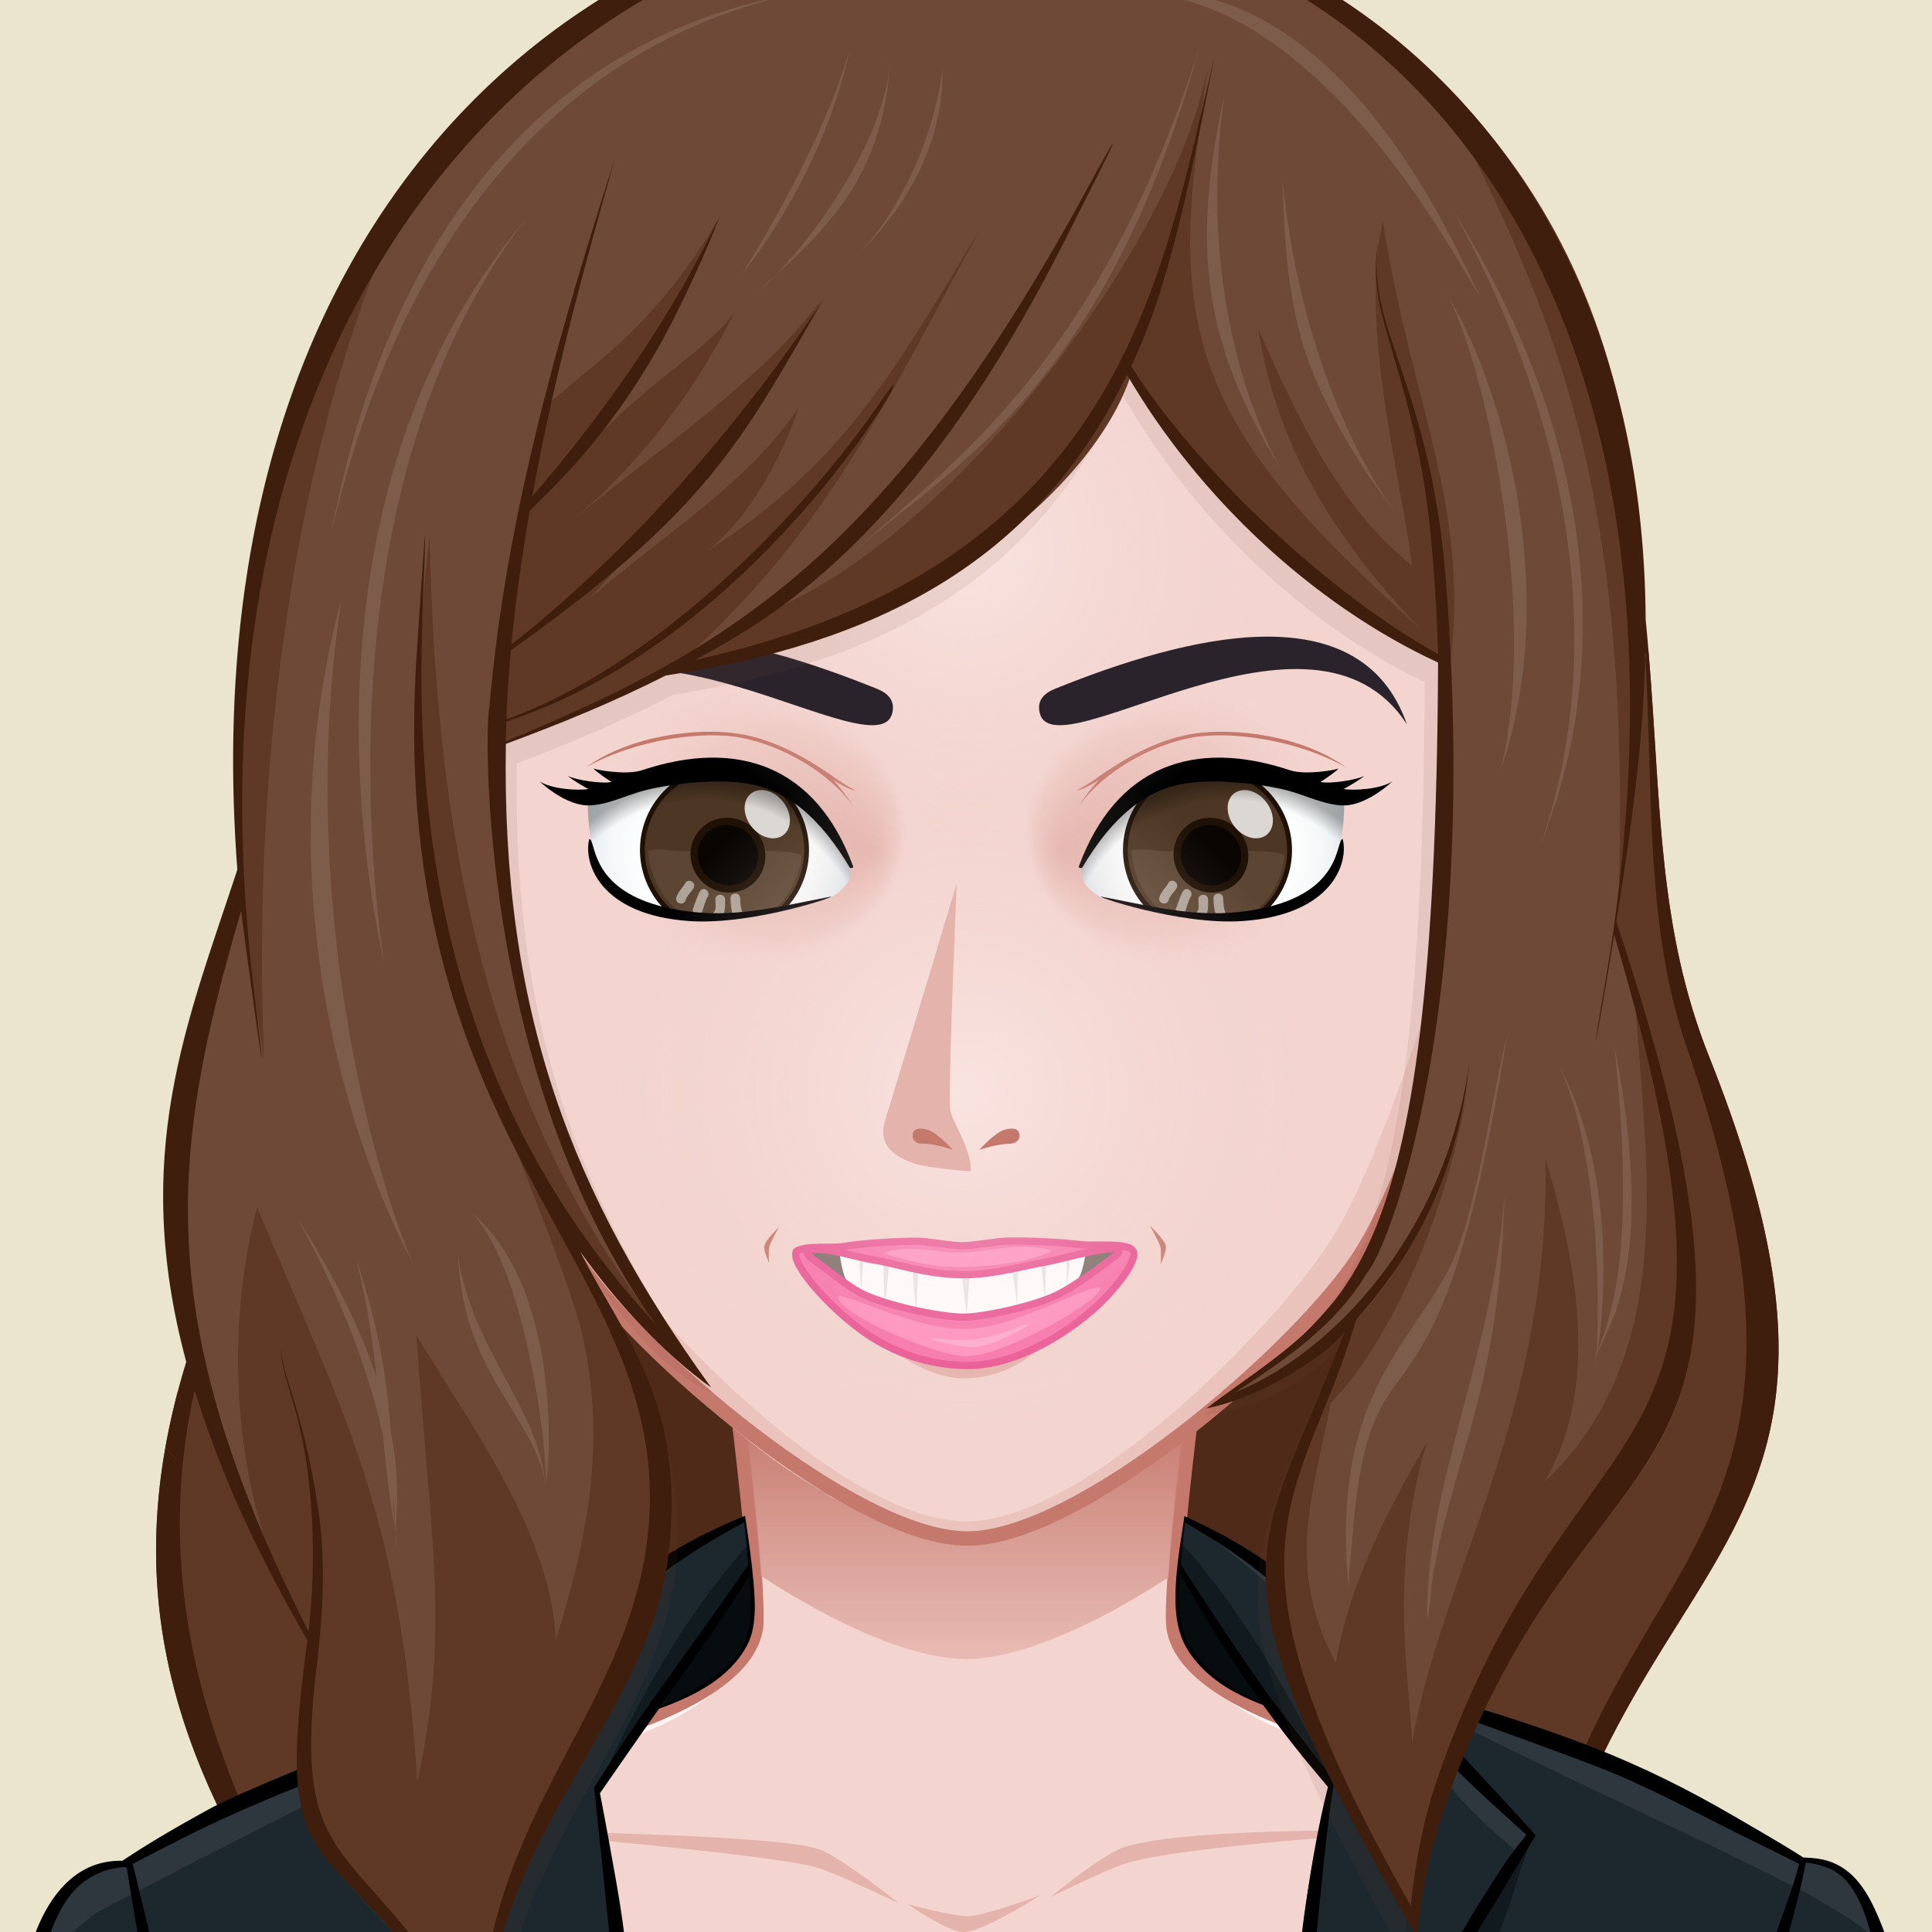 <svg xmlns="http://www.w3.org/2000/svg" version="1.1" width="400px" height="400px" xlink="http://www.w3.org/1999/xlink" viewBox="0 0 200 200" style="overflow:hidden!important;"><defs id="SvgjsDefs1007"><radialGradient id="SvgjsRadialGradient3107" cx="100" cy="113" r="40" gradientUnits="userSpaceOnUse" class="svga-on-canvas-facehighlight-gradient-single-0"><stop id="SvgjsStop3108" stop-opacity="0.5" stop-color="#fff4f3" offset="0" ></stop><stop id="SvgjsStop3109" stop-opacity="0" stop-color="#f3d4cf" offset="0.9" ></stop></radialGradient><radialGradient id="SvgjsRadialGradient3111" cx="100" cy="57" r="36" gradientUnits="userSpaceOnUse" class="svga-on-canvas-facehighlight-gradient-single-1"><stop id="SvgjsStop3112" stop-opacity="0.5" stop-color="#fff4f3" offset="0" ></stop><stop id="SvgjsStop3113" stop-opacity="0" stop-color="#f3d4cf" offset="0.9" ></stop></radialGradient><radialGradient id="SvgjsRadialGradient4249" cx="125.523" cy="88.627" r="13.218" gradientTransform="matrix(-1.097 0.096 0.096 1.093 203.228 -20.87)" gradientUnits="userSpaceOnUse" class="svga-on-canvas-eyesback-gradient-left-0"><stop id="SvgjsStop4250" stop-opacity="1" stop-color="#ffffff" offset="0" ></stop><stop id="SvgjsStop4251" stop-opacity="1" stop-color="#fdfefe" offset="0.544" ></stop><stop id="SvgjsStop4252" stop-opacity="1" stop-color="#f6f8f9" offset="0.74" ></stop><stop id="SvgjsStop4253" stop-opacity="1" stop-color="#eaeff2" offset="0.879" ></stop><stop id="SvgjsStop4254" stop-opacity="1" stop-color="#d9e3e8" offset="0.992" ></stop><stop id="SvgjsStop4255" stop-opacity="1" stop-color="#d8e2e7" offset="1" ></stop></radialGradient><radialGradient id="SvgjsRadialGradient4257" cx="125.523" cy="88.627" r="13.218" gradientTransform="matrix(1.097 0.096 -0.096 1.093 -3.229 -20.87)" gradientUnits="userSpaceOnUse" class="svga-on-canvas-eyesback-gradient-right-0"><stop id="SvgjsStop4258" stop-opacity="1" stop-color="#ffffff" offset="0" ></stop><stop id="SvgjsStop4259" stop-opacity="1" stop-color="#fdfefe" offset="0.544" ></stop><stop id="SvgjsStop4260" stop-opacity="1" stop-color="#f6f8f9" offset="0.74" ></stop><stop id="SvgjsStop4261" stop-opacity="1" stop-color="#eaeff2" offset="0.879" ></stop><stop id="SvgjsStop4262" stop-opacity="1" stop-color="#d9e3e8" offset="0.992" ></stop><stop id="SvgjsStop4263" stop-opacity="1" stop-color="#d8e2e7" offset="1" ></stop></radialGradient><radialGradient id="SvgjsRadialGradient4265" cx="125.523" cy="88.627" r="13.218" gradientTransform="matrix(-1.097 0.096 0.096 1.093 203.228 -20.87)" gradientUnits="userSpaceOnUse" class="svga-on-canvas-eyesfront-gradient-left-0"><stop id="SvgjsStop4266" stop-opacity="1" stop-color="#ffffff" offset="0" ></stop><stop id="SvgjsStop4267" stop-opacity="1" stop-color="#fdfefe" offset="0.544" ></stop><stop id="SvgjsStop4268" stop-opacity="1" stop-color="#f6f8f9" offset="0.74" ></stop><stop id="SvgjsStop4269" stop-opacity="1" stop-color="#eaeff2" offset="0.879" ></stop><stop id="SvgjsStop4270" stop-opacity="1" stop-color="#d9e3e8" offset="0.992" ></stop><stop id="SvgjsStop4271" stop-opacity="1" stop-color="#d8e2e7" offset="1" ></stop></radialGradient><radialGradient id="SvgjsRadialGradient4275" cx="122.915" cy="85.507" fx="136.35" fy="84.425" r="17.038" gradientTransform="matrix(0.993 0.122 0.108 -0.88 -54.142 145.844)" gradientUnits="userSpaceOnUse" class="svga-on-canvas-eyesfront-gradient-left-3"><stop id="SvgjsStop4276" stop-opacity="1" stop-color="#e4b3ab" offset="0" ></stop><stop id="SvgjsStop4277" stop-opacity="0.3" stop-color="#e4b3ab" offset="0.7" ></stop><stop id="SvgjsStop4278" stop-opacity="0" stop-color="#f3d4cf" offset="1" ></stop></radialGradient><radialGradient id="SvgjsRadialGradient4280" cx="78.447" cy="85.328" r="26.192" gradientTransform="matrix(0.716 -0.101 0.102 0.728 7.981 45.944)" gradientUnits="userSpaceOnUse" class="svga-on-canvas-eyesfront-gradient-left-4"><stop id="SvgjsStop4281" stop-opacity="0" stop-color="#000000" offset="0.9" ></stop><stop id="SvgjsStop4282" stop-opacity="0.3" stop-color="#000000" offset="1" ></stop></radialGradient><radialGradient id="SvgjsRadialGradient4286" cx="125.523" cy="88.627" r="13.218" gradientTransform="matrix(1.097 0.096 -0.096 1.093 -3.229 -20.87)" gradientUnits="userSpaceOnUse" class="svga-on-canvas-eyesfront-gradient-right-0"><stop id="SvgjsStop4287" stop-opacity="1" stop-color="#ffffff" offset="0" ></stop><stop id="SvgjsStop4288" stop-opacity="1" stop-color="#fdfefe" offset="0.544" ></stop><stop id="SvgjsStop4289" stop-opacity="1" stop-color="#f6f8f9" offset="0.74" ></stop><stop id="SvgjsStop4290" stop-opacity="1" stop-color="#eaeff2" offset="0.879" ></stop><stop id="SvgjsStop4291" stop-opacity="1" stop-color="#d9e3e8" offset="0.992" ></stop><stop id="SvgjsStop4292" stop-opacity="1" stop-color="#d8e2e7" offset="1" ></stop></radialGradient><radialGradient id="SvgjsRadialGradient4296" cx="122.915" cy="85.507" fx="136.35" fy="84.425" r="17.038" gradientTransform="matrix(-0.993 0.122 -0.108 -0.88 254.142 145.844)" gradientUnits="userSpaceOnUse" class="svga-on-canvas-eyesfront-gradient-right-3"><stop id="SvgjsStop4297" stop-opacity="1" stop-color="#e4b3ab" offset="0" ></stop><stop id="SvgjsStop4298" stop-opacity="0.3" stop-color="#e4b3ab" offset="0.7" ></stop><stop id="SvgjsStop4299" stop-opacity="0" stop-color="#f3d4cf" offset="1" ></stop></radialGradient><radialGradient id="SvgjsRadialGradient4301" cx="78.447" cy="85.328" r="26.192" gradientTransform="matrix(-0.716 -0.101 -0.102 0.728 192.019 45.944)" gradientUnits="userSpaceOnUse" class="svga-on-canvas-eyesfront-gradient-right-4"><stop id="SvgjsStop4302" stop-opacity="0" stop-color="#000000" offset="0.9" ></stop><stop id="SvgjsStop4303" stop-opacity="0.3" stop-color="#000000" offset="1" ></stop></radialGradient><radialGradient id="SvgjsRadialGradient4308" cx="-558.588" cy="-490.918" r="84.646" gradientTransform="matrix(0.096 -0.025 0.025 0.096 140.548 120.358)" gradientUnits="userSpaceOnUse" class="svga-on-canvas-eyesiris-gradient-left-1"><stop id="SvgjsStop4309" stop-opacity="0.8" stop-color="#ffffff" offset="0" ></stop><stop id="SvgjsStop4310" stop-opacity="0" stop-color="#ffffff" offset="1" ></stop></radialGradient><radialGradient id="SvgjsRadialGradient4312" cx="-565.337" cy="-492.691" r="84.644" gradientTransform="matrix(0.099 8.856325e-004 -0.001 0.099 130.377 136.353)" gradientUnits="userSpaceOnUse" class="svga-on-canvas-eyesiris-gradient-left-2"><stop id="SvgjsStop4313" stop-opacity="0.8" stop-color="#ffffff" offset="0" ></stop><stop id="SvgjsStop4314" stop-opacity="0" stop-color="#ffffff" offset="1" ></stop></radialGradient><linearGradient id="SvgjsLinearGradient4318" x1="122.283" y1="93.047" x2="123.61" y2="91.466" gradientTransform="matrix(1 0 0 1 -52 0)" gradientUnits="userSpaceOnUse" class="svga-on-canvas-eyesiris-gradient-left-5"><stop id="SvgjsStop4319" stop-opacity="1" stop-color="#ffffff" offset="0" ></stop><stop id="SvgjsStop4320" stop-opacity="0" stop-color="#ffffff" offset="1" ></stop></linearGradient><linearGradient id="SvgjsLinearGradient4322" x1="127" y1="85" x2="125" y2="87" gradientTransform="matrix(1 0 0 1 -50 0)" gradientUnits="userSpaceOnUse" class="svga-on-canvas-eyesiris-gradient-left-6"><stop id="SvgjsStop4323" stop-opacity="1" stop-color="#ffffff" offset="0" ></stop><stop id="SvgjsStop4324" stop-opacity="0" stop-color="#ffffff" offset="1" ></stop></linearGradient><linearGradient id="SvgjsLinearGradient4326" x1="130" y1="81" x2="126" y2="85" gradientTransform="matrix(1 0 0 1 -50 0)" gradientUnits="userSpaceOnUse" class="svga-on-canvas-eyesiris-gradient-left-7"><stop id="SvgjsStop4327" stop-opacity="1" stop-color="#ffffff" offset="0" ></stop><stop id="SvgjsStop4328" stop-opacity="0" stop-color="#ffffff" offset="1" ></stop></linearGradient><radialGradient id="SvgjsRadialGradient4331" cx="-578.76" cy="-490.73" r="84.646" gradientTransform="matrix(0.096 -0.025 0.025 0.096 192.479 119.84)" gradientUnits="userSpaceOnUse" class="svga-on-canvas-eyesiris-gradient-right-1"><stop id="SvgjsStop4332" stop-opacity="0.8" stop-color="#ffffff" offset="0" ></stop><stop id="SvgjsStop4333" stop-opacity="0" stop-color="#ffffff" offset="1" ></stop></radialGradient><radialGradient id="SvgjsRadialGradient4335" cx="-584.778" cy="-487.329" r="84.644" gradientTransform="matrix(0.099 8.856325e-004 -0.001 0.099 182.31 135.839)" gradientUnits="userSpaceOnUse" class="svga-on-canvas-eyesiris-gradient-right-2"><stop id="SvgjsStop4336" stop-opacity="0.8" stop-color="#ffffff" offset="0" ></stop><stop id="SvgjsStop4337" stop-opacity="0" stop-color="#ffffff" offset="1" ></stop></radialGradient><linearGradient id="SvgjsLinearGradient4341" x1="120.284" y1="93.047" x2="121.611" y2="91.467" gradientUnits="userSpaceOnUse" class="svga-on-canvas-eyesiris-gradient-right-5"><stop id="SvgjsStop4342" stop-opacity="1" stop-color="#ffffff" offset="0" ></stop><stop id="SvgjsStop4343" stop-opacity="0" stop-color="#ffffff" offset="1" ></stop></linearGradient><linearGradient id="SvgjsLinearGradient4345" x1="127" y1="85" x2="125" y2="87" gradientUnits="userSpaceOnUse" class="svga-on-canvas-eyesiris-gradient-right-6"><stop id="SvgjsStop4346" stop-opacity="1" stop-color="#ffffff" offset="0" ></stop><stop id="SvgjsStop4347" stop-opacity="0" stop-color="#ffffff" offset="1" ></stop></linearGradient><linearGradient id="SvgjsLinearGradient4349" x1="130" y1="81" x2="126" y2="85" gradientUnits="userSpaceOnUse" class="svga-on-canvas-eyesiris-gradient-right-7"><stop id="SvgjsStop4350" stop-opacity="1" stop-color="#ffffff" offset="0" ></stop><stop id="SvgjsStop4351" stop-opacity="0" stop-color="#ffffff" offset="1" ></stop></linearGradient><linearGradient id="SvgjsLinearGradient4557" x1="100" y1="141" x2="100" y2="138" gradientUnits="userSpaceOnUse" class="svga-on-canvas-mouth-gradient-single-0"><stop id="SvgjsStop4558" stop-opacity="1" stop-color="#ebc3bd" offset="0.1" ></stop><stop id="SvgjsStop4559" stop-opacity="1" stop-color="#e4b3ab" offset="1" ></stop></linearGradient><linearGradient id="SvgjsLinearGradient4577" x1="99.98" y1="171.27" x2="99.98" y2="136.351" gradientUnits="userSpaceOnUse" class="svga-on-canvas-chinshadow-gradient-single-0"><stop id="SvgjsStop4578" stop-opacity="0.8" stop-color="#e4b3ab" offset="0" ></stop><stop id="SvgjsStop4579" stop-opacity="1" stop-color="#c5796d" offset="0.7" ></stop></linearGradient></defs><g id="svga-group-wrapper"><g id="svga-group-backs-single"><path id="SvgjsPath4588" d="M225 225H-25V-25h250V225z" fill="#ece5ce" stroke-width="none" opacity="1" stroke="none"></path></g><g id="svga-group-humanwrap-move" transform="matrix(1,0,0,1,0,0)"><g id="svga-group-humanwrap" transform="matrix(1,0,0,1,0,0)"><g id="svga-group-hair-back-move" transform="matrix(1,0,0,1,0,0)"><g id="svga-group-hair-back" transform="matrix(1,0,0,1,0,0)"><path id="SvgjsPath4589" d="M41.279 215.266c-0.033-0.044-0.063-0.094-0.095-0.14 3.872-1.418 107.984 7.4 115.031 6.323 -0.001 0.108-0.007 0.217-0.007 0.325 0.282-0.064 0.24-0.075 0.254-0.359 0.259-0.032 1.051-0.167 0.027-0.457 3.485-63.467 43.554-53.333 20.529-111.343 -5.448-13.536-5.042-26.26-6.357-42.117 -1.84 1.797-1.238 11.106-3.489 28.325 17.078 53.526 2.414 51.246-11.503 76.872 -4.604 8.467-8.295 17.095-9.091 26.65 -22.673-39.208-16.05-38.328-6.981-62.078 -1.56 2.201-7.898 6.916-13.709 8.025 14.211-10.797 22.683-10.831 22.98-76.708 -13.031-6.03-24.886-17.239-32.2-29.8 -9.476 19.65-26.281 27.875-47.75 31.14 -5.35 2.72-10.92 5-16.55 7.08 -0.476 27.679 6.753 46.579 21.26 66.64 -5.091-3.645-10.294-9.649-13.96-14.758 4.4 8.811 10.944 16.104 9.16 31.867 -1.972 17.313-18.629 29.105-18.629 51.372 -16.264-25.388-21.752-14.633-17.979-42.312 -6.177-10.806-9.18-18.142-11.68-25.979 -0.605-0.005-1.578 0.138-2.133 0.204C11.333 170.695 21.465 190.498 41.279 215.266z" fill="#5f3826" stroke-width="none" opacity="1" stroke="none"></path><path id="SvgjsPath4590" d="M142.489 227.847h-90V97.24h90V227.847z" fill="#4f2a18" stroke-width="none" opacity="1" stroke="none"></path><path id="SvgjsPath4591" d="M156.49 220.958c3.485-63.467 43.554-53.333 20.529-111.343 -4.317-10.726-4.958-20.946-5.692-32.615 -0.213 0-0.427 0-0.641 0 0.342 11.384 0.54 21.512 3.883 31.266 20.946 61.4-17.667 48.849-18.343 112.635 -4.423-0.602-111.114-7.244-115.042-5.775 -14.061-20.667-24.449-40.831-22.283-63.372 -0.668-0.594-1.228-1.297-1.759-2.028 -4.286 23.862 5.757 42.566 24.137 65.541 -0.033-0.044-0.063-0.094-0.095-0.14 3.872-1.418 107.984 7.4 115.031 6.323 -0.001 0.108-0.007 0.217-0.007 0.325 0.282-0.064 0.24-0.075 0.254-0.359C156.722 221.383 157.514 221.248 156.49 220.958z" fill="#401e0d" stroke-width="none" opacity="1" stroke="none"></path></g></g><g id="svga-group-humanbody-single"><path id="SvgjsPath3114" d="M190.858 199.866c-6.008-10.158-13.474-11.973-19.628-13.936 -6.323-2.016-19.346-3.178-26.449-4.6 -6.86-1.373-23.153-5.789-23.339-13.488 -0.192-8.066 4.291-40.09 4.291-40.09H74.005c0 0 4.487 32.023 4.294 40.09 -0.184 7.699-16.48 12.115-23.341 13.488 -7.104 1.422-20.125 2.584-26.448 4.6 -6.156 1.963-13.624 3.777-19.632 13.936 -3.644 6.16-6.008 16.133-6.008 27.133h194C196.869 215.999 194.509 206.026 190.858 199.866z" fill="#f3d4cf" stroke-width="none" opacity="1" stroke="none"></path><path id="SvgjsPath3115" d="M121.442 167.843c2.495 10.929 18.165 13.698 26.293 15.325 21.909 4.379 33.772 5.134 42.297 19.539 2.903 4.916 5.459 15.864 5.962 24.153 1.835 0.291 0.531-17.432-5.136-26.994 -9.742-16.472-29.089-15.135-46.077-18.535C137.921 179.958 121.628 175.542 121.442 167.843L121.442 167.843zM78.558 167.843c-0.186 7.699-16.479 12.115-23.339 13.488 -16.988 3.4-36.335 2.063-46.077 18.535 -5.667 9.563-6.971 27.285-5.136 26.994 0.503-8.289 3.059-19.237 5.962-24.153 8.524-14.405 20.388-15.16 42.297-19.539C60.393 181.541 76.063 178.771 78.558 167.843L78.558 167.843z" fill="#fff4f3" stroke-width="none" opacity="1" stroke="none"></path><path id="SvgjsPath3116" d="M51.206 189.513c0 0 28.641 0.299 33.473 1.885 2.314 0.758 8.372 5.633 8.372 5.633s-6.556-3.17-8.658-3.758C79.51 191.909 51.206 189.513 51.206 189.513zM99.795 199.999c2.053-0.041 7.887-3.799 7.887-3.799s-5.574 2.059-7.342 2.16c-1.491 0.086-6.366-1.238-6.366-1.238S98.112 200.032 99.795 199.999zM117.008 192.757c6.75-1.818 29.786-3.23 29.786-3.23s-23.791-0.516-30.51 1.725c-2.252 0.752-7.562 5.16-7.562 5.16S114.786 193.354 117.008 192.757z" fill="#e4b3ab" stroke-width="none" opacity="1" stroke="none"></path><path id="SvgjsPath3117" d="M190.858 199.866c-9.741-16.471-29.122-15.142-46.077-18.535 -6.86-1.373-23.153-5.789-23.339-13.488 -0.192-8.066 4.291-40.09 4.291-40.09H74.005c0 0 4.487 32.023 4.294 40.09 -0.184 7.699-16.48 12.115-23.341 13.488 -7.104 1.422-20.125 2.584-26.448 4.6 -6.156 1.963-13.624 3.777-19.632 13.936 -3.644 6.16-6.008 16.133-6.008 27.133h194C196.869 215.999 194.509 206.026 190.858 199.866z" fill="none" stroke="#c5796d" stroke-width="1.5" opacity="1"></path></g><g id="svga-group-chinshadow-single"><path id="SvgjsPath4576" d="M100.045 171.737c5.593-0.009 13.488-3.608 20.908-8.44 0.448-6.688 1.717-17.243 2.734-25.146 -13.955-1.813-33.739-1.771-47.623 0.105 1.008 7.831 2.258 18.226 2.713 24.89C86.31 168.063 94.37 171.746 100.045 171.737z" fill="url(#SvgjsLinearGradient4577)" opacity="1"></path></g><g id="svga-group-clothes-single"><path id="SvgjsPath4374" d="M4.299 238.659c-0.18-1-2.264-16.415-2.47-22.946 -0.294-9.499 1.371-23.079 10.881-22.987 10.824-7.524 29.089-14.021 41.718-17.795 7.903-8.587 9.483-11.971 22.612-17.874l-0.01-0.127c1.513 10.484 2.967 15.62-8.844 19.862 -1.893 2.63-3.665 5.194-6.158 8.787 3.793 20.511 4.981 34.739 5.444 53.437 0 0 3.771 0.011 65.288-0.271 2.066-21.594-0.221-33.876 4.806-53.726 0 0-4.021-4.846-6.726-8.573 -11.595-4.517-9.139-11.206-8.146-19.353 10.072 4.714 13.179 8.309 21.653 17.281 6.702 1.904 13.776 3.962 20.646 6.653 9.097 3.563 20.648 10.538 21.648 11.366 3.7-0.107 5.789 1.931 7.347 5.283 5.044 10.821 3.85 26.385 2.034 41.358C178.207 239.065 55.08 241.174 4.299 238.659z" fill="#1d282e" stroke-width="none" opacity="1" stroke="none"></path><path id="SvgjsPath4375" d="M77.464 159.895c0.149 1.034 0.284 2.015 0.383 2.938 -0.204 0.257-15.968 22.574-16.084 22.742C65.661 176.392 71.143 166.878 77.464 159.895zM122.424 159.895c-0.148 1.034-0.172 2.015-0.271 2.938 0.203 0.257 15.799 21.719 15.914 21.887C133.938 176.165 128.746 166.878 122.424 159.895zM158.775 189.93c-3.994 6.022-4.847 8.102-9.219 14.07 1 0 2.612 0.162 3.612 0.162C156.588 198.086 156.594 194.993 158.775 189.93zM162.868 233.644c3.54-8.603 6.471-16.152 10.022-24.768l-1.164-1.946C168.77 215.778 165.631 224.77 162.868 233.644zM46.831 204.162c1 0 2.612-0.162 3.612-0.162 -4.372-5.969-5.225-6.342-9.219-12.364C43.406 196.699 43.412 198.086 46.831 204.162zM28.273 206.93l-1.164 1.946c3.552 8.615 4.447 16.165 7.987 24.768C32.333 224.77 31.23 215.778 28.273 206.93z" fill="#101a1f" stroke-width="none" opacity="1" stroke="none"></path><path id="SvgjsPath4376" d="M77.059 169.855c-0.83 2.3-3.59 4.11-5.59 5.25 -0.97 0.55-1.99 1.02-3.02 1.46 0.47-0.68 0.95-1.36 1.44-2.03 2.32-3.24 4.58-6.5 6.75-9.85 0.31-0.48 0.61-0.97 0.91-1.46C77.709 165.396 77.889 167.875 77.059 169.855zM123.169 170.306c-1.26-2.11-1.14-4.94-1-7.351 2.3 4.101 4.72 8.11 7.45 11.971 0.28 0.399 0.56 0.79 0.85 1.18C127.549 174.795 124.829 173.096 123.169 170.306z" fill="#070c0f" stroke-width="none" opacity="1" stroke="none"></path><path id="SvgjsPath4377" d="M122.672 157.263c0.007-0.057 0.015-0.112 0.021-0.169 16.884 9.666 24.725 22.013 36.082 32.836 -0.418 0.697-1.146 1.155-1.573 1.843C145.308 182.397 141.597 170.396 122.672 157.263zM75.469 157.905c-14.219 4.537-32.507 31.672-34.445 33.519 0.418 0.697 0.645 0.558 1.073 1.245C53.992 183.294 54.309 172.286 75.469 157.905zM193.988 197.678c-1.558-3.353-3.646-5.391-7.347-5.283 -1-0.828-12.552-7.804-21.648-11.366 -6.636-2.6-13.705-3.761-20.203-5.61 31.446 15.756 44.648 20.435 50.14 26.017C194.642 200.654 194.332 198.416 193.988 197.678zM10 198c14.511-7.683 26.714-13.407 44.203-23.001 -12.62 3.784-30.732 10.246-41.493 17.727 -7.185-0.069-9.89 7.664-10.658 15.546C5.147 202.205 6.798 200.401 10 198z" fill="#2d373d" stroke-width="none" opacity="1" stroke="none"></path><path id="SvgjsPath4378" d="M197.589 214.005c-0.21-5.52-1.16-11.329-3.51-16.369 -1.24-2.67-2.91-4.83-5.979-5.24 -0.36-0.05-0.721-0.08-1.08-0.09 -0.11-0.011-0.23-0.021-0.341-0.011 -0.069-0.06-0.149-0.1-0.22-0.149 -2.31-1.47-4.7-2.82-7.01-4.17 -4.66-2.721-9.39-5.07-14.42-7.04 -6.74-2.641-13.66-4.67-20.61-6.63 -0.79-0.83-1.59-1.67-2.38-2.511 -3.51-3.729-6.99-7.409-11.24-10.319 -2.3-1.58-4.75-2.92-7.27-4.101 -0.271-0.13-0.54-0.25-0.811-0.38 -0.029-0.02-0.069-0.029-0.109-0.05 -0.021 0.2-0.05 0.39-0.08 0.58 -0.2 1.33-0.42 2.67-0.58 4 -0.04 0.29-0.07 0.57-0.1 0.86 -0.011 0.149-0.03 0.29-0.04 0.439 -0.23 2.66-0.32 5.66 1.159 8 1.82 2.87 4.7 4.49 7.79 5.68 2.011 2.771 4.12 5.431 6.36 8.061 0.12 0.14 0.24 0.28 0.35 0.43 -0.939 3.71-1.59 7.51-2.17 11.28 -0.819 5.42-1.35 10.84-1.489 16.32 -0.15 5.449-0.011 10.939-0.311 16.39 -0.17 3.22-0.53 6.44-0.83 9.66 -1.069 0-2.14 0.01-3.21 0.01 -10.58 0.05-21.149 0.1-31.72 0.15 -10.06 0.05-20.11 0.08-30.17 0.109 -0.21-9.699-0.71-19.359-1.81-29.01 -0.58-5.01-1.06-10.04-1.95-15.01 -0.55-3.09-1.1-6.18-1.7-9.26 2.03-2.92 4.05-5.851 6.11-8.75 3.65-1.311 7.29-3.131 9.13-6.58 1.14-2.16 0.78-5.261 0.54-7.65 -0.01-0.1-0.02-0.189-0.03-0.29 -0.03-0.27-0.05-0.53-0.09-0.79 -0.15-1.359-0.36-2.72-0.55-4.07 -0.04-0.199-0.06-0.39-0.09-0.59 -0.05 0.021-0.09 0.04-0.13 0.051 -0.29 0.13-0.58 0.25-0.87 0.369 -2.75 1.17-5.42 2.521-7.9 4.181 -2.34 1.56-4.5 3.33-6.53 5.27 -1.99 1.91-3.76 4.09-5.6 6.141 -0.57 0.64-1.14 1.27-1.7 1.909 -1.31 0.391-2.61 0.801-3.91 1.2 -4.93 1.53-9.75 3.29-14.58 5.11 -2.61 0.99-5.18 2.07-7.75 3.16 -2.38 1.02-4.81 2.01-7.07 3.279 -2.51 1.4-5.09 2.86-7.56 4.48 -0.18 0.11-0.36 0.229-0.54 0.35 -0.11 0.07-0.21 0.141-0.31 0.21 -0.6-0.01-1.2 0.03-1.79 0.15 -3.79 0.729-6.07 4.16-7.31 7.55 -1.79 4.891-2.01 10.24-1.85 15.391 0.17 5.38 0.92 10.71 1.56 16.039 0.27 2.271 0.57 4.53 0.9 6.79 0 0.07 0.01 0.141 0.03 0.21 0.61 0.03 1.22 0.061 1.83 0.091 4.09 0.21 8.18 0.39 12.27 0.479 16.34 0.37 32.69 0.65 49.03 0.71 0.08 0 0.16 0 0.24 0 4.1 0.01 8.19 0.01 12.29-0.01 11.2-0.06 22.4-0.11 33.61-0.16 6.36-0.03 12.72-0.06 19.08-0.1 0.09 0 0.18 0 0.27-0.011 5.011-0.02 10.021-0.06 15.03-0.119 15.45-0.16 30.91-0.36 46.36-0.48 0.63-0.01 1.25-0.02 1.88-0.02 0.02-0.131 0.029-0.25 0.04-0.381 0.279-2.46 0.529-4.93 0.76-7.39C197.449 225.565 197.81 219.835 197.589 214.005zM77.059 169.855c-0.83 2.3-3.59 4.11-5.59 5.25 -0.97 0.55-1.99 1.02-3.02 1.46 0.47-0.68 0.95-1.36 1.44-2.03 2.32-3.24 4.58-6.5 6.75-9.85 0.31-0.48 0.61-0.97 0.91-1.46C77.709 165.396 77.889 167.875 77.059 169.855zM64.689 238.926c-12.94 0.029-25.88 0.06-38.82-0.011 -0.1 0-0.19 0-0.29 0 -6.52-0.04-13.03-0.16-19.55-0.319 -0.29-2.9-0.59-5.811-0.94-8.71 -0.69-5.681-1.44-11.36-1.4-17.101 0.03-5.2 0.18-11.33 3.06-15.859 1.11-1.75 2.74-2.95 4.65-3.421 0.54-0.14 1.11-0.22 1.7-0.22 0.01-0.01 0.01-0.01 0.02 0 0.31 2.05 0.66 4.09 1.01 6.141 0.36 2.159 0.64 4.34 1.22 6.449 0.62 2.19 1.25 4.38 1.95 6.551 1.3 4 2.59 8 3.85 12.02 1.26 4.06 3.14 7.86 4.73 11.79 -1.11-4.08-2.59-8.04-3.6-12.14 -0.99-3.98-2.25-7.83-3.53-11.721 -0.37-1.12-0.71-2.239-1.03-3.37 -0.94-3.229-1.72-6.47-2.45-9.77 -0.49-1.98-0.96-3.96-1.44-5.94 -0.03-0.119-0.06-0.229-0.09-0.35 0.12-0.06 0.24-0.12 0.35-0.18 0.28-0.15 0.56-0.29 0.83-0.431 2.67-1.39 5.35-2.76 8.08-4.02 4.87-2.23 9.93-4.21 14.94-6.11 5.05-1.91 10.08-3.859 15.1-5.85 -2.34 2.63-4.66 5.27-6.93 7.96 -1.78 2.11-3.35 4.35-4.84 6.64 -0.14 0.21-0.28 0.42-0.41 0.641 0.11 0.189 0.23 0.37 0.36 0.56 2.54 3.89 5.15 7.76 7.83 11.561 -2.62 0.22-5.24 0.47-7.85 0.789 -3.51 0.431-6.99 0.931-10.44 1.721 -0.73 0.17-1.46 0.33-2.2 0.479 -0.31 0.07-0.62 0.141-0.94 0.2 0.07 0.2 0.13 0.41 0.19 0.61 2.53 8.71 4.24 17.66 7.32 26.22 -0.87-5.3-1.74-10.57-2.98-15.8 -0.72-2.99-1.52-5.96-2.6-8.851 -0.21-0.58-0.45-1.149-0.7-1.72 0.7-0.1 1.4-0.22 2.1-0.35 3.52-0.63 7.04-1.2 10.59-1.63 2.64-0.32 5.26-0.71 7.88-1.141 0.39-0.06 0.78-0.12 1.17-0.189 -0.09-0.15-0.18-0.301-0.27-0.45 -1.07-1.82-2.21-3.601-3.41-5.36 -1.66-2.33-3.38-4.56-5.18-6.74 1.78-2.289 3.72-4.42 5.72-6.529 3.1-3.271 6.08-6.63 9.08-9.99 0.26-0.3 0.53-0.61 0.8-0.91 0.06-0.06 0.11-0.13 0.17-0.189 3.5-3.95 6.95-7.83 11.19-11.051 2.44-1.869 5.06-3.47 7.78-4.93 0.2-0.11 0.39-0.21 0.59-0.31 0.14 1.47 0.3 2.939 0.4 4.42 -2.85 4.09-5.75 8.149-8.67 12.21 -0.74 1.02-1.46 2.05-2.17 3.08 -0.04 0.05-0.08 0.109-0.12 0.16 -1.58 2.3-3.12 4.63-4.61 6.989 -0.13 0.21-0.26 0.41-0.39 0.62 0.05 0.42 0.09 0.83 0.14 1.24 0.97 9.04 1.84 18.09 2.86 27.13 0.95 8.49 1.65 17 2.7 25.47C66.359 238.926 65.529 238.926 64.689 238.926zM123.169 170.306c-1.26-2.11-1.14-4.94-1-7.351 2.3 4.101 4.72 8.11 7.45 11.971 0.28 0.399 0.56 0.79 0.85 1.18C127.549 174.795 124.829 173.096 123.169 170.306zM189.979 238.695c-5.431-0.03-10.87-0.06-16.301-0.08 -13.55-0.04-27.09-0.03-40.63 0.03 0.11-0.62 0.23-1.25 0.34-1.87 0.551-3.04 1.25-6.12 1.45-9.2 0.37-5.479 0.511-10.939 0.66-16.43 0.14-5.41 0.78-10.811 1.32-16.18 0.319-3.141 0.64-6.29 1.12-9.41 0.06-0.41 0.12-0.811 0.189-1.21 -0.1-0.15-0.21-0.29-0.319-0.44 -0.021-0.02-0.03-0.04-0.051-0.06 -1.71-2.23-3.46-4.42-5.149-6.66 -0.07-0.09-0.141-0.181-0.21-0.271 -0.65-0.859-1.29-1.729-1.91-2.609 -2.851-4.04-5.561-8.181-8.25-12.33 0.1-1.46 0.28-2.91 0.42-4.37 0.18 0.11 0.37 0.21 0.55 0.32 2.45 1.43 4.84 2.97 7.061 4.739 4.069 3.24 7.569 6.99 11.1 10.771 0.01 0.01 0.02 0.03 0.03 0.04 0.29 0.31 0.58 0.62 0.87 0.93 3.14 3.35 6.3 6.68 9.6 9.88 2 1.94 4.09 3.78 6.15 5.66 -0.36 0.44-0.71 0.88-1.061 1.33 -1.56 2.02-2.88 4.27-4.25 6.42 -1.189 1.96-2.32 3.94-3.39 5.96 -0.08 0.14-0.15 0.28-0.22 0.42 0.369 0.07 0.739 0.141 1.109 0.2 2.8 0.51 5.62 0.97 8.44 1.36 4.1 0.569 8.18 1.26 12.279 1.8 -0.229 0.43-0.439 0.859-0.649 1.29 -1.34 2.75-2.43 5.84-3.351 8.75 -1.699 5.359-3.06 10.72-4.06 16.26 1.01-2.63 1.94-5.28 2.87-7.93 0.99-2.84 1.8-5.761 2.83-8.59 1.16-3.211 2.29-6.431 3.41-9.65 0.069-0.19 0.13-0.37 0.199-0.561 -0.319-0.05-0.64-0.109-0.949-0.159 -4.15-0.75-8.29-1.521-12.471-2.11 -2.729-0.38-5.479-0.69-8.229-0.96 2.81-4.36 5.47-8.81 8.13-13.26 0.1-0.181 0.21-0.351 0.31-0.521 -0.159-0.2-0.33-0.39-0.51-0.58 -2.01-2.25-4.109-4.439-6.149-6.68 -2.16-2.38-4.37-4.72-6.591-7.05 6.46 2.38 12.95 4.66 19.381 7.109 4.77 1.82 9.3 4.23 13.85 6.54 2.03 1.021 4.11 2 6.16 3.04 0.24 0.11 0.479 0.23 0.71 0.351 0.149 0.08 0.29 0.149 0.43 0.229 -0.57 2.19-1.38 4.29-2.11 6.431 -1.05 3.08-1.88 6.22-2.779 9.35 -0.37 1.27-0.75 2.54-1.16 3.8 -1.37 4.17-2.66 8.32-3.73 12.59 -0.93 3.7-1.859 7.41-2.779 11.11 2.979-7.91 5.47-15.97 8.08-24.01 1.409-4.34 2.47-8.771 3.68-13.17 0.53-1.931 1.03-3.84 1.4-5.79 0.029-0.15 0.06-0.3 0.09-0.46 0.229 0.02 0.449 0.05 0.67 0.1 0.59 0.1 1.149 0.271 1.689 0.49 1.36 0.56 2.311 1.71 3.011 3.07 0.02 0.029 0.029 0.06 0.05 0.09 0.79 1.56 1.25 3.38 1.63 4.859 2.66 10.36 1.72 21.28 0.75 31.78 -0.17 1.85-0.33 3.69-0.48 5.54C192.839 238.716 191.409 238.705 189.979 238.695z" fill="#000000" stroke-width="none" opacity="1" stroke="none"></path></g><g id="svga-group-head" transform="matrix(1,0,0,1,0,0)"><g id="svga-group-ears-left-move" transform="matrix(1,0,0,1,0,0)" style="display: none;"><g id="svga-group-ears-left" transform="matrix(1,0,0,1,0,0)"><path id="SvgjsPath4580" d="M47.001 83.974c-1.376-2.313-5.638-7.997-9.98-6.603 -2.749 0.882-3.293 3.765-3.735 6.311 -0.588 3.386 0.471 10.083 1.389 12.503 0.881 2.325 3.533 6.816 5.264 8.527 2.13 2.1 4.775 8.793 5.194 9.487 0.66 1.097 1.536 2.745 4.122 2.538 2.853-0.229 4.584-1.742 5.856-1.999C58.253 114.109 50.582 89.995 47.001 83.974z" fill="#f3d4cf" stroke="#c5796d" stroke-width="1.5" opacity="1"></path><path id="SvgjsPath4581" d="M44.197 97.997c-0.132-0.548 0.007-1.47 0.142-2.362 0.124-0.812 0.24-1.579 0.169-2.121 -0.267-2.032-1.773-5.893-2.757-7.985 -1.132-2.407-2.963-5.439-5.262-6.221 -0.95-0.324-1.575 0.063-1.938 0.456 -0.266 0.289-0.325 0.627-0.238 0.667 0.086 0.04 0.285-0.24 0.572-0.504 0.235-0.216 0.579-0.402 1.051-0.363 -0.19 1.011-1.167 6.49-0.744 10.225 0.333 2.938 1.593 5.131 1.79 5.46 0.029 0.346 0.077 0.685 0.148 1.014 0.929 4.287 4.971 9.163 6.378 10.758 0.259 0.295 0.531 0.47 0.598 0.398 0.066-0.072-0.094-0.364-0.353-0.66 -1.388-1.585-5.391-6.442-6.289-10.579 -0.952-4.389 2.318-10.896 3.048-12.272 0.371 0.646 0.687 1.267 0.93 1.785 0.19 0.406 0.402 0.881 0.619 1.395 -0.429 0.718-3.434 5.958-2.338 10.153 0.406 1.546 2.235 3.54 3.447 4.086 0.667 0.301 0.919 0.75 1.209 1.271 0.336 0.604 0.718 1.288 1.828 1.784 0.225 0.102 0.429 0.142 0.61 0.142 0.313 0 0.551-0.126 0.725-0.276 0.018 0.266 0.017 0.604 0.009 0.917 -0.012 0.404 0.042 0.737 0.137 0.745 0.094 0.008 0.196-0.313 0.207-0.717 0.016-0.496 0.013-1.11-0.072-1.403 -0.248-0.865-1.008-1.841-1.813-2.875C45.221 99.896 44.403 98.844 44.197 97.997zM36.95 94.196c-2.177-6.731 0.656-12.54 1.144-13.464 0.85 0.775 1.6 1.811 2.21 2.824C39.86 84.365 37.041 89.669 36.95 94.196zM46.341 104.042c-1.004-0.447-1.339-1.051-1.666-1.633 -0.293-0.527-0.598-1.072-1.369-1.42 -0.168-0.075-0.352-0.191-0.542-0.323 -2.486-5.906 0.272-8.488 0.963-9.017 0.211 0.722 0.369 1.384 0.439 1.915 0.063 0.488-0.052 1.263-0.167 2.012 -0.142 0.929-0.286 1.89-0.137 2.512 0.226 0.926 1.069 2.009 1.884 3.057 0.723 0.929 1.466 1.888 1.721 2.67C47.359 103.972 47.017 104.345 46.341 104.042z" fill="#c5796d" stroke-width="none" opacity="1"></path></g></g><g id="svga-group-ears-right-move" transform="matrix(1,0,0,1,0,0)" style="display: none;"><g id="svga-group-ears-right" transform="matrix(1,0,0,1,0,0)"><path id="SvgjsPath4582" d="M152.736 83.974c1.377-2.313 5.639-7.997 9.98-6.603 2.75 0.882 3.293 3.765 3.736 6.311 0.588 3.386-0.471 10.083-1.389 12.503 -0.881 2.325-3.533 6.816-5.266 8.527 -2.129 2.1-4.775 8.793-5.193 9.487 -0.658 1.097-1.535 2.745-4.121 2.538 -2.854-0.229-4.584-1.742-5.857-1.999C141.484 114.109 149.156 89.995 152.736 83.974z" fill="#f3d4cf" stroke="#c5796d" stroke-width="1.5" opacity="1"></path><path id="SvgjsPath4583" d="M153.727 100.913c-0.805 1.033-1.564 2.009-1.813 2.875 -0.086 0.293-0.088 0.907-0.072 1.403 0.012 0.404 0.113 0.725 0.207 0.717s0.148-0.341 0.137-0.745c-0.008-0.313-0.008-0.651 0.01-0.917 0.174 0.15 0.412 0.276 0.725 0.276 0.182 0 0.385-0.04 0.609-0.142 1.109-0.496 1.492-1.18 1.828-1.784 0.289-0.52 0.543-0.969 1.209-1.271 1.213-0.546 3.041-2.54 3.447-4.086 1.096-4.194-1.908-9.435-2.338-10.153 0.217-0.513 0.43-0.988 0.619-1.395 0.244-0.518 0.559-1.139 0.93-1.785 0.73 1.377 4 7.883 3.049 12.272 -0.896 4.137-4.9 8.994-6.289 10.579 -0.258 0.296-0.418 0.588-0.352 0.66 0.066 0.071 0.338-0.104 0.598-0.398 1.406-1.596 5.449-6.471 6.379-10.758 0.07-0.329 0.117-0.668 0.146-1.014 0.197-0.329 1.459-2.523 1.791-5.46 0.422-3.735-0.555-9.214-0.744-10.225 0.473-0.039 0.814 0.146 1.051 0.363 0.287 0.264 0.486 0.544 0.572 0.504s0.027-0.378-0.238-0.667c-0.363-0.393-0.988-0.779-1.938-0.456 -2.299 0.782-4.131 3.814-5.262 6.221 -0.984 2.093-2.49 5.953-2.758 7.985 -0.072 0.542 0.045 1.309 0.17 2.121 0.135 0.892 0.273 1.814 0.141 2.362C155.336 98.844 154.518 99.896 153.727 100.913zM159.434 83.555c0.611-1.013 1.361-2.049 2.211-2.824 0.488 0.925 3.32 6.733 1.145 13.464C162.697 89.669 159.879 84.365 159.434 83.555zM152.27 103.816c0.254-0.782 0.998-1.741 1.721-2.67 0.816-1.048 1.658-2.131 1.885-3.057 0.148-0.622 0.004-1.583-0.137-2.512 -0.115-0.749-0.23-1.524-0.166-2.012 0.068-0.531 0.227-1.193 0.438-1.915 0.691 0.529 3.449 3.111 0.965 9.017 -0.191 0.132-0.375 0.248-0.543 0.323 -0.771 0.348-1.074 0.893-1.369 1.42 -0.326 0.582-0.662 1.186-1.666 1.633C152.721 104.345 152.379 103.972 152.27 103.816z" fill="#c5796d" stroke-width="none" opacity="1"></path></g></g><g id="svga-group-orecchini-left-move" transform="matrix(1,0,0,1,0,0)"><g id="svga-group-orecchini-left" transform="matrix(1,0,0,1,0,0)"><path id="SvgjsPath4586" d="m46,136a10,10 0 1 1 10,-10a10.011,10.011 0 0 1 -10,10zm0,-19a5,5 0 1 0 5,5a5.006,5.006 0 0 0 -5,-5z" fill="none" stroke="#c88c04" stroke-width="1.5" opacity="1"></path></g></g><g id="svga-group-orecchini-right-move" transform="matrix(1,0,0,1,0,0)"><g id="svga-group-orecchini-right" transform="matrix(1,0,0,1,0,0)"><path id="SvgjsPath4587" d="m153,136a10,10 0 1 1 10,-10a10.011,10.011 0 0 1 -10,10zm0,-19a5,5 0 1 0 5,5a5.006,5.006 0 0 0 -5,-5z" fill="none" stroke="#c88c04" stroke-width="1.5" opacity="1"></path></g></g><g id="svga-group-faceshape-wrap" transform="matrix(1,0,0,1,0,0)"><g id="svga-group-faceshape-single"><path id="SvgjsPath4573" d="M158.918 76.762l-0.005 0c-0.012 0.053-9.983 40.707-18.186 53.285 -6.452 9.894-28.899 29.205-40.573 29.223 -11.671 0.02-34.17-19.225-40.652-29.1C51.261 117.618 41.15 77 41.138 76.946h-0.001c-1.298-4.911-1.994-10.066-2.002-15.382C39.082 28.09 66.289 0.919 99.907 0.867c33.621-0.052 60.913 27.033 60.963 60.507C160.879 66.69 160.201 71.846 158.918 76.762z" fill="#f3d4cf" stroke-width="none" opacity="1"></path><path id="SvgjsPath4574" d="M125.898 6.622c19.104 10.248 32.075 30.355 32.039 53.476 -0.009 5.316-0.704 10.471-2.003 15.382h-0.001c-0.012 0.053-10.123 40.672-18.365 53.224 -5.946 9.061-25.288 28.788-37.566 28.788 -12.279 0-31.619-19.728-37.566-28.788 -8.241-12.552-18.353-53.17-18.364-53.224H44.07c-1.298-4.911-1.994-10.066-2.002-15.382C42.031 36.977 55.003 16.87 74.105 6.622 53.411 16.324 39.096 37.28 39.134 61.564c0.008 5.316 0.704 10.471 2.002 15.382h0.001C41.15 77 51.261 117.618 59.503 130.17c4.416 6.728 16.656 19.762 27.233 25.049 -0.529-0.226-1.062-0.466-1.599-0.717 5.408 2.875 10.664 4.763 14.713 4.768 0.049 0 0.103-0.005 0.152-0.005s0.103 0.005 0.152 0.005c4.048-0.005 9.304-1.893 14.713-4.768 -0.538 0.253-1.071 0.491-1.601 0.718 10.577-5.287 22.818-18.322 27.234-25.05 8.242-12.552 18.354-53.17 18.364-53.224h0.002c1.298-4.911 1.994-10.066 2.002-15.382C160.908 37.28 146.595 16.324 125.898 6.622z" fill="#ebc3bd" stroke-width="none" opacity="1"></path><path id="SvgjsPath4575" d="M158.918 76.762l-0.005 0c-0.012 0.053-9.983 40.707-18.186 53.285 -6.452 9.894-28.899 29.205-40.573 29.223 -11.671 0.02-34.17-19.225-40.652-29.1C51.261 117.618 41.15 77 41.138 76.946h-0.001c-1.298-4.911-1.994-10.066-2.002-15.382C39.082 28.09 66.289 0.919 99.907 0.867c33.621-0.052 60.913 27.033 60.963 60.507C160.879 66.69 160.201 71.846 158.918 76.762z" fill="none" stroke="#c5796d" stroke-width="1.5" opacity="1"></path></g></g><g id="svga-group-mouth-single-move" transform="matrix(1,0,0,1,0,0)"><g id="svga-group-mouth-single" transform="matrix(1,0,0,1,0,0)"><path id="SvgjsPath4565" d="M99.867 142.685c-4.159 0-7.651-3.162-7.651-3.162 7.261 1.131 16.154-0.671 16.154-0.671S105.119 142.685 99.867 142.685z" fill="#e4b3ab" stroke-width="none" opacity="1"></path><path id="SvgjsPath4566" d="M99.869 138.507c-2.691 0.025-8.86-1.635-11.18-2.938 -1.374-0.769-3.749-3.433-5.4-4.788 -0.635-0.521-0.371-1.528 0.466-1.569 2.036-0.099 4.65 0.979 5.876 1.169 2.565 0.389 5.805 1.835 10.195 1.835 3.262 0 6.828-1.15 9.101-1.574 1.367-0.254 4.529-1.376 6.755-1.501 0.838-0.05 1.18 0.777 0.56 1.316 -1.739 1.526-4.526 4.328-6.028 5.112C107.783 136.837 102.294 138.485 99.869 138.507z" fill="#000000" stroke-width="none" opacity="0.5"></path><path id="SvgjsPath4567" d="M86.859 129.328c0 0 0.286 2.427 0.722 3.12 0.6 0.954 4.257 2.914 5.717 3.188 0.993 0.184 2.814 0.476 3.816 0.613 1.085 0.148 1.695 0.015 2.791-0.021 1.179-0.038 2.186 0.132 3.336-0.135 0.819-0.19 3.215-0.834 3.997-1.145 0.604-0.242 1.814-0.643 2.364-0.992 0.456-0.288 1.866-1.333 2.146-1.795 0.366-0.605 0.709-2.752 0.709-2.752L86.859 129.328z" fill="#ffffff" stroke-width="none" opacity="1"></path><path id="SvgjsPath4568" d="M92.17 129.748c0 0-0.522 5.283-0.568 5.375 -0.047 0.092-0.179-5.375-0.179-5.375H92.17zM94.364 130.335l0.464 5.601 0.298-5.601H94.364zM99.485 131.161l0.579 5.088 0.375-5.176L99.485 131.161zM103.978 130.093c0.973 0.088 1.298 5.446 1.298 5.446l0.134-5.446H103.978zM107.705 129.438c0 0 0.386 5.114 0.44 5.018 0.053-0.097 0.153-5.018 0.153-5.018H107.705zM88.876 129.436l0.283 4.181 0.283-4.181H88.876zM110.375 129.011l0.086 4.38 0.432-4.413L110.375 129.011z" fill="#000000" stroke-width="none" opacity="0.1"></path><path id="SvgjsPath4569" d="M116.764 129.126c-1.218-0.406-3.771-0.125-5.061-0.294 -1.83-0.239-5.542-0.409-7.392-0.356 -1.161 0.034-3.449 0.457-4.608 0.484 -1.191 0.027-3.562-0.461-4.751-0.471 -1.888-0.012-5.689 0.214-7.54 0.534 -1.279 0.222-3.89-0.113-4.914 0.475 -0.237 0.137-0.095 0.75 0 0.981 0.862 2.089 4.188 5.489 7.067 7.497 3.698 2.579 7.586 3.38 10.643 3.381 4.035 0.003 8.785-2.247 12.762-5.639 1.758-1.5 3.982-4.091 4.353-5.537C117.512 129.451 117.079 129.231 116.764 129.126zM99.816 136.352c-2.488 0.019-8.26-1.229-10.697-2.494 -1.461-0.759-3.7-2.577-5.226-3.708 -0.588-0.435-0.454-0.789 0.321-0.822 1.882-0.084 5.042 0.944 6.177 1.1 2.371 0.324 5.366 1.531 9.425 1.531 3.013 0 6.312-0.959 8.414-1.311 1.264-0.213 4.833-1.278 6.89-1.384 0.775-0.04 0.926 0.276 0.354 0.727 -1.61 1.271-4.326 3.216-6.055 4.066C107.224 135.139 102.057 136.328 99.816 136.352z" fill="#f771a9" stroke="#e85391" stroke-width="0.75" opacity="1"></path><path id="SvgjsPath4570" d="M86.869 134.124c2.588 0.523 8.417 3.611 13.315 3.444 5.105-0.175 12.685-4.745 13.685-4.244 0.373 1.199-9.853 6.985-13.685 7.077C96.747 140.482 85.786 135.485 86.869 134.124zM99.485 131.161c3.109-0.042 6.909-0.442 9.469-1.672 -2.918-1.013-6.938 0.115-9.251 0.168 -3 0.07-5.51-0.934-8.289 0.058C94.069 130.622 96.798 131.198 99.485 131.161z" fill="#ff8ebd" stroke-width="none" opacity="1"></path><path id="SvgjsPath4571" d="M97.732 139.024c-1.881-0.424-1.945-0.596-0.162-0.42 1.09 0.106 2.18 0.132 3.238 0.03 0.141-0.015 0.281-0.029 0.419-0.049 1.195-0.157 2.479-0.546 3.768-1.051 2.015-0.792 2.051-0.6 0.053 0.446 -1.467 0.767-2.831 1.324-3.798 1.44l-0.062 0.007C100.364 139.509 99.123 139.34 97.732 139.024z" fill="#ffa8cc" stroke-width="none" opacity="1"></path><path id="SvgjsPath4572" d="M79.599 130.722c0 0-0.561-1.256-0.482-1.724 0.11-0.657 1.521-1.958 1.521-1.958s-0.854 1.498-0.986 1.971C79.523 129.468 79.599 130.722 79.599 130.722zM120.163 130.881c0 0 0.609-1.364 0.523-1.873 -0.119-0.714-1.652-2.127-1.652-2.127s0.929 1.628 1.072 2.142C120.245 129.519 120.163 130.881 120.163 130.881z" fill="#c5796d" stroke-width="none" opacity="1"></path></g></g><g id="svga-group-eyes-left-move" transform="matrix(1,0,0,1,0,0)"><g id="svga-group-eyes-left" transform="matrix(1,0,0,1,0,0)"><g id="svga-group-eyesback-left"><path id="SvgjsPath4248" d="M76.925 80.872c4.607 0.618 8.048 3.822 11.044 9 0.004 0.006 0.013 0.004 0.018 0.009 0.008 0.032 0.022 0.063 0.029 0.094 0.29 1.188-0.752 2.198-2.068 2.988 -4.747 0.924-9.302 2.162-14.155 1.625 -9.719-1.074-10.042-6.145-10.551-7.458 -0.291-1.299-0.374-2.626-0.397-3.883 1.844 0.032 3.983-1.056 5.781-1.555C68.731 81.108 73.444 80.404 76.925 80.872z" fill="url(#SvgjsRadialGradient4249)" opacity="1"></path></g><g id="svga-group-eyesiriswrapper-left" transform="matrix(1,0,0,1,0,1)"><g id="svga-group-eyesiriscontrol-left" transform="matrix(1,0,0,1,0,0)"><g id="svga-group-eyesiris-left" transform="matrix(1,0,0,1,0,0)"><path id="SvgjsPath4352" d="M83.199 89.25c-1.231 4.522-5.896 7.187-10.429 5.944 -4.528-1.241-7.203-5.918-5.97-10.442 1.23-4.526 5.905-7.19 10.434-5.947C81.761 80.045 84.433 84.723 83.199 89.25z" fill="#4d3623" stroke="#1f1105" stroke-width="0.5" opacity="1"></path><path id="SvgjsPath4353" d="M82.994 87.526c-0.625 5.021-4.353 7.638-8.432 7.365 -3.765-0.253-7.131-3.031-7.443-7.828 1.302-0.374 3.031 0.234 4.549 0.002 -0.005 0.055-0.023 0.104-0.025 0.16 -0.12 1.842 1.357 3.446 3.299 3.577 1.946 0.13 3.62-1.263 3.74-3.104 0.013-0.24-0.002-0.476-0.038-0.702C79.997 87.2 81.648 86.999 82.994 87.526z" fill="#5c4633" stroke-width="none" opacity="1"></path><path id="SvgjsPath4354" d="M76.229 84.164c-1.869-0.535-3.777 0.533-4.26 2.396 -0.483 1.853 0.642 3.793 2.51 4.329 1.873 0.537 3.781-0.532 4.266-2.386C79.23 86.639 78.101 84.7 76.229 84.164z" fill="#000000" stroke-width="none" opacity="0.9"></path><path id="SvgjsPath4355" d="M76.229 84.164c-1.869-0.535-3.777 0.533-4.26 2.396 -0.483 1.853 0.642 3.793 2.51 4.329 1.873 0.537 3.781-0.532 4.266-2.386C79.23 86.639 78.101 84.7 76.229 84.164z" fill="none" stroke="#1f1105" stroke-width="0.75" opacity="1"></path><path id="SvgjsPath4356" d="M70.977 92.181c-0.177 0.619-1.142 0.356-0.965-0.266 0.171-0.6 0.633-0.967 0.926-1.495 0.313-0.564 1.177-0.06 0.863 0.505C71.56 91.36 71.114 91.696 70.977 92.181L70.977 92.181zM72.516 91.194c-0.266 0.31-0.614 1.458-0.766 1.834 -0.241 0.598 0.727 0.856 0.965 0.266 0.082-0.205 0.362-1.223 0.508-1.393C73.64 91.415 72.936 90.704 72.516 91.194L72.516 91.194zM74.598 94.151c0.522-0.602 0.47-1.292 0.459-2.041 -0.01-0.644-1.01-0.645-1 0 0.006 0.415 0.13 0.992-0.166 1.334C73.47 93.929 74.175 94.639 74.598 94.151L74.598 94.151zM75.619 91.985c0.008 0.621 0.084 1.226 0.268 1.82 0.19 0.614 1.155 0.352 0.965-0.266 -0.159-0.513-0.226-1.019-0.232-1.555C76.611 91.341 75.611 91.34 75.619 91.985L75.619 91.985z" fill="#ffffff" stroke-width="none" opacity="0.5"></path><path id="SvgjsPath4357" d="M80.946 85.543c-0.985 0.59-2.466 0.059-3.305-1.188 -0.838-1.248-0.713-2.739 0.273-3.328 0.984-0.593 2.467-0.061 3.301 1.187C82.053 83.462 81.932 84.952 80.946 85.543z" fill="#ffffff" stroke-width="none" opacity="0.8"></path></g></g></g><g id="svga-group-eyesfront-left"><path id="SvgjsPath4273" d="M55.5 88c0 13.808 8.283 24.999 18.5 24.999S92.5 101.808 92.5 88c0-13.809-8.283-25.001-18.5-25.001S55.5 74.191 55.5 88zM61.241 87.132c-0.291-1.299-0.374-2.626-0.397-3.883 1.844 0.032 3.983-1.056 5.781-1.555 2.106-0.586 6.819-1.29 10.3-0.822 4.607 0.618 8.048 3.822 11.044 9 0.004 0.006 0.013 0.004 0.018 0.009 0.008 0.032 0.022 0.063 0.029 0.094 0.29 1.188-0.752 2.198-2.068 2.988 -4.747 0.924-9.302 2.162-14.155 1.625C62.073 93.516 61.75 88.445 61.241 87.132z" fill="#f3d4cf" stroke-width="none" opacity="1"></path><path id="SvgjsPath4274" d="M75.005 100.952c9.299 1.281 17.73-4.324 18.83-12.528 1.101-8.205-5.541-15.895-14.842-17.18 -9.301-1.28-17.729 4.326-18.829 12.53C59.064 91.977 65.704 99.664 75.005 100.952zM60.844 83.249c1.844 0.032 3.983-1.056 5.781-1.555 2.106-0.586 6.819-1.29 10.3-0.822 4.607 0.618 8.048 3.822 11.044 9 0.004 0.006 0.013 0.004 0.018 0.009 0.008 0.032 0.022 0.063 0.029 0.094 0.29 1.188-0.752 2.198-2.068 2.988 -4.747 0.924-9.302 2.162-14.155 1.625 -9.719-1.074-10.042-6.145-10.551-7.458C60.95 85.833 60.867 84.506 60.844 83.249z" fill="url(#SvgjsRadialGradient4275)" opacity="1"></path><path id="SvgjsPath4279" d="M61.241 87.132c-0.291-1.299-0.374-2.626-0.397-3.883 1.844 0.032 3.983-1.056 5.781-1.555 2.106-0.586 6.819-1.29 10.3-0.822 4.607 0.618 8.048 3.822 11.044 9 0.004 0.006 0.013 0.004 0.018 0.009 0.008 0.032 0.022 0.063 0.029 0.094 0.29 1.188-0.752 2.198-2.068 2.988 -4.747 0.924-9.302 2.162-14.155 1.625C62.073 93.516 61.75 88.445 61.241 87.132z" fill="url(#SvgjsRadialGradient4280)" opacity="1"></path><path id="SvgjsPath4283" d="M76.428 75.952c3.311 0.503 6.572 2.172 9.612 4.298 0.65 0.455 1.396 0.972 2.57 1.622 -0.834-0.189-1.614-0.667-2.343-1.106 0.76 0.798 1.475 1.76 2.063 2.694 -2.63-3.653-7.485-6.286-11.574-7.082 -3.927-0.765-10.991 0.142-16.17 3.104C65.306 76.058 72.317 75.327 76.428 75.952z" fill="#c5796d" stroke-width="none" opacity="1"></path><path id="SvgjsPath4284" d="M88.054 89.86c-0.034 0.003-0.066-0.014-0.084-0.043 -2.996-5.044-6.437-8.167-11.045-8.769 -3.479-0.456-8.192 0.23-10.3 0.801 -1.867 0.505-4.106 1.641-5.996 1.518 -1.754-0.115-3.748-1.511-4.801-2.513 1.128 0.843 4.185 1.027 5.099 0.811 -0.282-0.073-1.853-1.056-2.157-1.348 0.741 0.422 3.617 0.862 4.542 0.628 -0.265-0.14-1.585-1.042-1.891-1.398 0.14 0.122 3.378 0.74 5.034 0.188 9.938-3.31 18.034-0.452 21.862 9.95 0.014 0.035 0.009 0.074-0.011 0.105 -0.021 0.031-0.054 0.051-0.091 0.055L88.054 89.86zM61.004 86.846c-0.644 2.483 1.093 7.881 10.4 8.505 6.612 0.442 15.696-2.737 14.568-2.526 -4.756 0.9-9.318 2.112-14.181 1.589C60.769 93.227 61.832 87.027 61.004 86.846z" fill="#000000" stroke-width="none" opacity="1"></path></g></g></g><g id="svga-group-eyes-right-move" transform="matrix(1,0,0,1,0,0)"><g id="svga-group-eyes-right" transform="matrix(1,0,0,1,0,0)"><g id="svga-group-eyesback-right"><path id="SvgjsPath4256" d="M123.075 80.872c-4.607 0.618-8.048 3.822-11.044 9 -0.004 0.006-0.013 0.004-0.018 0.009 -0.008 0.032-0.022 0.063-0.029 0.094 -0.29 1.188 0.752 2.198 2.068 2.988 4.747 0.924 9.302 2.162 14.155 1.625 9.719-1.074 10.042-6.145 10.551-7.458 0.291-1.299 0.374-2.626 0.397-3.883 -1.844 0.032-3.983-1.056-5.781-1.555C131.269 81.108 126.556 80.404 123.075 80.872z" fill="url(#SvgjsRadialGradient4257)" opacity="1"></path></g><g id="svga-group-eyesiriswrapper-right" transform="matrix(1,0,0,1,0,1)"><g id="svga-group-eyesiriscontrol-right" transform="matrix(1,0,0,1,0,0)"><g id="svga-group-eyesiris-right" transform="matrix(1,0,0,1,0,0)"><path id="SvgjsPath4358" d="M133.199 89.25c-1.231 4.522-5.896 7.187-10.429 5.944 -4.528-1.241-7.203-5.918-5.97-10.442 1.23-4.526 5.905-7.19 10.434-5.947C131.761 80.045 134.433 84.723 133.199 89.25z" fill="#4d3623" stroke="#1f1105" stroke-width="0.5" opacity="1"></path><path id="SvgjsPath4359" d="M132.994 87.526c-0.625 5.021-4.353 7.638-8.432 7.365 -3.765-0.253-7.131-3.031-7.443-7.828 1.302-0.374 3.031 0.234 4.549 0.002 -0.005 0.055-0.023 0.104-0.025 0.16 -0.12 1.842 1.357 3.446 3.299 3.577 1.946 0.13 3.62-1.263 3.74-3.104 0.013-0.24-0.002-0.476-0.038-0.702C129.997 87.2 131.648 86.999 132.994 87.526z" fill="#5c4633" stroke-width="none" opacity="1"></path><path id="SvgjsPath4360" d="M126.229 84.164c-1.869-0.535-3.777 0.533-4.26 2.396 -0.483 1.853 0.642 3.793 2.51 4.329 1.873 0.537 3.781-0.532 4.266-2.386C129.23 86.639 128.101 84.7 126.229 84.164z" fill="#000000" stroke-width="none" opacity="0.9"></path><path id="SvgjsPath4361" d="M126.229 84.164c-1.869-0.535-3.777 0.533-4.26 2.396 -0.483 1.853 0.642 3.793 2.51 4.329 1.873 0.537 3.781-0.532 4.266-2.386C129.23 86.639 128.101 84.7 126.229 84.164z" fill="none" stroke="#1f1105" stroke-width="0.75" opacity="1"></path><path id="SvgjsPath4362" d="M120.977 92.181c-0.177 0.619-1.142 0.356-0.965-0.266 0.171-0.6 0.633-0.967 0.926-1.495 0.313-0.564 1.177-0.06 0.863 0.505C121.56 91.36 121.114 91.696 120.977 92.181L120.977 92.181zM122.516 91.194c-0.266 0.31-0.614 1.458-0.766 1.834 -0.241 0.598 0.727 0.856 0.965 0.266 0.082-0.205 0.362-1.223 0.508-1.393C123.64 91.415 122.936 90.704 122.516 91.194L122.516 91.194zM124.598 94.151c0.522-0.602 0.47-1.292 0.459-2.041 -0.01-0.644-1.01-0.645-1 0 0.006 0.415 0.13 0.992-0.166 1.334C123.47 93.929 124.175 94.639 124.598 94.151L124.598 94.151zM125.619 91.985c0.008 0.621 0.084 1.226 0.268 1.82 0.19 0.614 1.155 0.352 0.965-0.266 -0.159-0.513-0.226-1.019-0.232-1.555C126.611 91.341 125.611 91.34 125.619 91.985L125.619 91.985z" fill="#ffffff" stroke-width="none" opacity="0.5"></path><path id="SvgjsPath4363" d="M130.946 85.543c-0.985 0.59-2.466 0.059-3.305-1.188 -0.839-1.248-0.714-2.739 0.272-3.328 0.984-0.593 2.467-0.061 3.301 1.187C132.054 83.462 131.932 84.952 130.946 85.543z" fill="#ffffff" stroke-width="none" opacity="0.8"></path></g></g></g><g id="svga-group-eyesfront-right"><path id="SvgjsPath4294" d="M126 62.999c-10.217 0-18.5 11.193-18.5 25.001 0 13.808 8.283 24.999 18.5 24.999S144.5 101.808 144.5 88C144.5 74.191 136.217 62.999 126 62.999zM128.208 94.589c-4.854 0.537-9.408-0.702-14.155-1.625 -1.316-0.791-2.358-1.8-2.068-2.988 0.007-0.032 0.021-0.063 0.029-0.094 0.005-0.005 0.014-0.003 0.018-0.009 2.996-5.178 6.437-8.382 11.044-9 3.48-0.468 8.193 0.236 10.3 0.822 1.798 0.499 3.938 1.587 5.781 1.555 -0.023 1.257-0.106 2.583-0.397 3.883C138.25 88.445 137.927 93.516 128.208 94.589z" fill="#f3d4cf" stroke-width="none" opacity="1"></path><path id="SvgjsPath4295" d="M139.836 83.774c-1.101-8.205-9.528-13.811-18.829-12.53 -9.301 1.285-15.942 8.976-14.842 17.18 1.1 8.204 9.531 13.809 18.83 12.528C134.296 99.664 140.936 91.977 139.836 83.774zM138.759 87.132c-0.509 1.313-0.832 6.384-10.551 7.458 -4.854 0.537-9.408-0.702-14.155-1.625 -1.316-0.791-2.358-1.8-2.068-2.988 0.007-0.032 0.021-0.063 0.029-0.094 0.005-0.005 0.014-0.003 0.018-0.009 2.996-5.178 6.437-8.382 11.044-9 3.48-0.468 8.193 0.236 10.3 0.822 1.798 0.499 3.938 1.587 5.781 1.555C139.133 84.506 139.05 85.833 138.759 87.132z" fill="url(#SvgjsRadialGradient4296)" opacity="1"></path><path id="SvgjsPath4300" d="M138.759 87.132c0.291-1.299 0.374-2.626 0.397-3.883 -1.844 0.032-3.983-1.056-5.781-1.555 -2.106-0.586-6.819-1.29-10.3-0.822 -4.607 0.618-8.048 3.822-11.044 9 -0.004 0.006-0.013 0.004-0.018 0.009 -0.008 0.032-0.022 0.063-0.029 0.094 -0.29 1.188 0.752 2.198 2.068 2.988 4.747 0.924 9.302 2.162 14.155 1.625C137.927 93.516 138.25 88.445 138.759 87.132z" fill="url(#SvgjsRadialGradient4301)" opacity="1"></path><path id="SvgjsPath4304" d="M123.572 75.952c-3.311 0.503-6.572 2.172-9.612 4.298 -0.65 0.455-1.396 0.972-2.57 1.622 0.834-0.189 1.614-0.667 2.343-1.106 -0.76 0.798-1.475 1.76-2.063 2.694 2.63-3.653 7.485-6.286 11.574-7.082 3.927-0.765 10.991 0.142 16.17 3.104C134.694 76.058 127.683 75.327 123.572 75.952z" fill="#c5796d" stroke-width="none" opacity="1"></path><path id="SvgjsPath4305" d="M111.784 89.846c-0.037-0.003-0.07-0.024-0.091-0.055 -0.02-0.031-0.024-0.07-0.011-0.105 3.828-10.402 11.925-13.26 21.862-9.95 1.656 0.552 4.895-0.067 5.034-0.188 -0.306 0.355-1.626 1.258-1.891 1.398 0.925 0.234 3.801-0.206 4.542-0.628 -0.305 0.292-1.875 1.275-2.157 1.348 0.914 0.216 3.971 0.032 5.099-0.811 -1.053 1.002-3.047 2.398-4.801 2.513 -1.89 0.124-4.129-1.012-5.996-1.518 -2.107-0.571-6.82-1.256-10.3-0.801 -4.608 0.602-8.049 3.725-11.045 8.769 -0.018 0.029-0.05 0.046-0.084 0.043L111.784 89.846zM128.208 94.413c-4.862 0.523-9.425-0.688-14.181-1.589 -1.128-0.211 7.956 2.969 14.568 2.526 9.308-0.624 11.044-6.021 10.4-8.505C138.168 87.027 139.231 93.227 128.208 94.413z" fill="#000000" stroke-width="none" opacity="1"></path></g></g></g><g id="svga-group-facehighlight-single"><path id="SvgjsPath3106" d="M140.204 113.007c0.035 22.275-17.995 40.365-40.273 40.396 -22.274 0.036-40.361-17.993-40.396-40.272C59.501 90.857 77.53 72.77 99.808 72.735 122.083 72.701 140.171 90.73 140.204 113.007z" fill="url(#SvgjsRadialGradient3107)" opacity="1"></path><path id="SvgjsPath3110" d="M135,55.999c0,19.329-15.671,35-35,35c-19.329,0-35-15.671-35-35s15.671-35,35-35C119.329,20.999,135,36.67,135,55.999z" fill="url(#SvgjsRadialGradient3111)" opacity="1"></path></g><g id="svga-group-eyebrows-left-move" transform="matrix(1,0,0,1,0,0)"><g id="svga-group-eyebrows-left-rotate" transform="matrix(1,0,0,1,0,0)"><g id="svga-group-eyebrows-left" transform="matrix(1,0,0,1,0,0)"><path id="SvgjsPath4366" d="M54.351 74.996c9.743-15.115 36.491 5.148 38.018-1.191 0.299-1.271-0.407-2.015-1.564-2.492C77.184 65.807 59.156 61.18 54.351 74.996z" fill="#2a232b" stroke-width="none" opacity="1"></path></g></g></g><g id="svga-group-eyebrows-right-move" transform="matrix(1,0,0,1,0,0)"><g id="svga-group-eyebrows-right-rotate" transform="matrix(1,0,0,1,0,0)"><g id="svga-group-eyebrows-right" transform="matrix(1,0,0,1,0,0)"><path id="SvgjsPath4367" d="M145.649 74.996c-9.743-15.115-36.491 5.148-38.018-1.191 -0.299-1.271 0.407-2.015 1.564-2.492C122.816 65.807 140.844 61.18 145.649 74.996z" fill="#2a232b" stroke-width="none" opacity="1"></path></g></g></g><g id="svga-group-nose-single-move" transform="matrix(1,0,0,1,0,0)"><g id="svga-group-nose-single" transform="matrix(1,0,0,1,0,0)"><path id="SvgjsPath4554" d="M99.044 91.436c0 0-0.827 19.066-0.713 23.254 0.032 1.188 2.32 4.304 2.164 6.575 0 0-4.462-0.325-5.914-0.838 -1.519-0.538-3.869-1.588-2.94-4.521C92.964 111.735 99.044 91.436 99.044 91.436z" fill="#e4b3ab" stroke-width="none" opacity="1"></path><path id="SvgjsPath4555" d="M98.627 119.026c0 0-1.851-0.657-3.02-0.624 -1.064 0.033-1.218-0.676-1.11-1.079 0.108-0.403 0.473-0.654 1.501-0.38C97.027 117.219 98.627 119.026 98.627 119.026zM101.382 119.028c0 0 1.847-0.609 3.02-0.622 1.064-0.013 1.219-0.677 1.11-1.079 -0.108-0.404-0.473-0.657-1.501-0.383C102.982 117.222 101.382 119.028 101.382 119.028z" fill="#c5796d" stroke-width="none" opacity="1"></path></g></g><g id="svga-group-rughe-single-move" transform="matrix(1,0,0,1,0,0)"><g id="svga-group-rughe-single" transform="matrix(1,0,0,1,0,0)"></g></g><g id="svga-group-hair-front" transform="matrix(1,0,0,1,0,0)"><path id="SvgjsPath4593" d="M51.396 214.38c-15.723-25.105-21.321-14.91-17.672-42.457 -5.209-9.411-9.375-18.77-12.191-28.824 -5.598-21.481 0.132-35.265 5.142-50.948C21.889 26.813 59.341-9.001 100.71-9.001c32.28 0 67.16 23.47 67.471 75.221 -0.514 9.459-1.932 25.343-3.003 32.165 17.769 55.029 2.501 50.649-11.07 76.357 -3.681 6.968-8.012 17.267-8.919 27.573 -18.66-33.246-16.96-38.325-10.676-53.39 7.504-17.985 4.547-4.07-10.03-2.422 13.563-10.49 22.717-10.462 23.003-75.823 0.001-0.039-0.021-0.075-0.054-0.091 -12.352-5.881-24.037-17.006-31.256-29.76 -0.018-0.031-0.047-0.05-0.082-0.05 -0.001 0-0.003 0-0.003 0 -0.037 0.001-0.07 0.023-0.085 0.057 -8.335 17.787-22.626 27.374-46.336 31.084 -4.629 2.417-9.738 4.666-16.104 7.085 -0.037 0.014-0.063 0.051-0.063 0.092 -0.428 25.658 5.466 43.881 20.327 65.193 -7.085-3.254-12.746-12.711-12.746-12.711 -0.355 0 2.484 4.965 2.662 5.281C83.555 172.154 51.627 183.483 51.396 214.38z" fill="#6e4937" stroke-width="none" opacity="0.1" stroke="none"></path><path id="SvgjsPath4594" d="M50.101 212.286c-16.177-25.105-21.937-14.91-18.182-42.457 -5.36-9.411-9.647-18.77-12.543-28.824 -5.76-21.481 0.135-35.265 5.29-50.948C19.741 24.72 58.275-11.095 100.841-11.095c33.21 0 69.099 23.47 69.419 75.221 -0.527 9.459-1.984 25.343-3.089 32.165 18.283 55.029 2.573 50.649-11.39 76.357 -3.789 6.968-8.242 17.267-9.175 27.573 -19.202-33.246-17.451-38.325-10.984-53.39 7.718-17.985 2.953-4.116-10.321-1.223 13.954-10.49 23.373-11.661 23.668-77.022 0.001-0.039-0.022-0.075-0.058-0.091 -12.709-5.881-24.729-17.006-32.156-29.76 -0.018-0.031-0.051-0.05-0.086-0.05 -0.001 0-0.003 0-0.004 0 -0.037 0.001-0.07 0.023-0.086 0.057 -8.577 17.787-23.281 27.374-47.675 31.084 -4.764 2.417-10.02 4.666-16.569 7.085 -0.039 0.014-0.064 0.051-0.065 0.092 -0.441 25.657 5.624 44.881 20.914 66.193 -7.322-5.419-13.113-13.711-13.113-13.711 -0.366 0 2.556 4.965 2.738 5.281C83.189 170.061 50.338 181.39 50.101 212.286z" fill="#6e4937" stroke-width="none" opacity="1" stroke="none"></path><path id="SvgjsPath4595" d="M27.34 109.853c-0.751-7.729-12.676-57.451 16.781-93.862C30.129 43.148 26.056 79.801 27.34 109.853zM167.521 94.041c4.414-30.432 5.609-63.063-19.443-86.74C160.453 31.492 169.091 49.191 167.521 94.041zM143.14 22.856c-2.382 11.089 1.711 25.652 3.052 35.713C139.202 52.934 135.036 45 130.23 33.973c1.055 6.228 3.485 17.428 16.972 31.263 -21.798-19.468-26.475-29.291-22.914-52.455 -0.198 0.877-0.389 1.705-0.573 2.49C124.192 12.729 124.628 9.983 125 7c-3.201 18-27.117 50.049-47.061 56.902 -3.01 3.013-5.737 3.154-8.993 5.917 27.231-4.152 44.396-19.706 48.078-30.866 7.436 12.238 20.931 23.546 33.167 29.331C152.039 52.092 146.191 42.142 143.14 22.856zM101.536 23.569c-9 15-14.354 24.5-28.354 33.5 4.545-3.637 7.687-9.667 9.531-14.927C77.203 50.297 68.565 55.381 61 62c7.516-8.268 17.645-19.858 24.036-30.931 -6.442 8.582-16.813 15.337-26.036 23 7.256-6.029 13-13.667 17-21.667 -2.775 3.7-7.862 6.459-14 12.598 8.972-11.966 9.88-17.484 12.419-22.405 -6.216 10.474-11.655 14.106-17.794 19.295 -4.221 17.702-4.461 25.388-5.256 35.113 -0.039 0.469 17.113-6.963 17.535-7.177 0.014-0.002 0.028-0.005 0.042-0.007C84.938 56.249 91.502 42.094 101.536 23.569zM60 137c2.788 11.151 1.226 21.095-2.464 32.735 -0.488-10.761-8.475-21.806-14.417-31.462 1.364 20.726 3.566 30.364 0.083 46.129 -1.866-28.597-7.833-38.269-16.583-59.417 -3.527 13.393-2.659 30.866 5.299 44.844 -3.755 27.547 2.005 17.352 18.182 42.457 0.238-30.896 33.088-42.226 12.707-77.52 -0.183-0.316-3.104-5.281-2.738-5.281 0 0 5.792 8.292 13.113 13.711 -22.233-24.211-28.063-54.711-28.7-87.711C39.495 95.233 54 117 60 137zM169.126 101.456c0.865 16.928 5.439 38.169-9.257 51.947 6-10 3.131-23.403 0.131-33.403 0.376 26.762-10.812 42.834-13.809 60.402 -0.456-8.086-2.304-17.859 1.473-31.015 -3.663 6.402-7.795 13.848-9.388 22.723 -5.241-9.827-2.367-17.266-0.533-26.834 7.778-8.19 13.157-23.839 14.294-33.894 -0.935 8.266-6.287 20.703-12.478 25.897 -0.001 0.009-0.536 1.809-1.124 3.782 0.044-0.333 0.086-0.668 0.125-1.008 -8.928 21.01-13.345 23.131 8.046 60.166 0.845-9.357 4.724-19.388 9.175-27.573C169.236 147.874 184.401 150.477 169.126 101.456z" fill="#5f3826" stroke-width="none" opacity="1" stroke="none"></path><path id="SvgjsPath4596" d="M155.339 79.777c4.269-17.414-2.295-44.215-5.664-49.444C154.928 38.481 161.974 60.465 155.339 79.777zM159.441 87.699c0.458-2.363 14.095-28.735-8.994-65.914C171.332 59.802 159.905 85.303 159.441 87.699zM34.086 55.382c1-0.447 7.361-47.259 48.429-56.088C39.446 6.883 35.086 54.937 34.086 55.382zM39.756 99.767c-0.024-1.003-8.152-47.383 14.691-77.104C27.996 53.967 39.732 98.767 39.756 99.767zM43.013 131.156c-1.428-1.897-13.106-33.317-7.671-69.134C25.286 99.584 42.261 130.156 43.013 131.156zM153.395 30.807c-1-0.295-13.057-35.017-37.847-31.593C137.232-2.015 152.395 30.509 153.395 30.807zM132.763 48.797c0 0-9.419-14.771-6.004-39.082C123.607 24.555 123.938 34.813 132.763 48.797zM135.424 37.302c2.568 7.16 8.104 14.888 9.026 15.499 -1.001-0.663-9.66-13.341-11.684-34.227C132.946 24.843 133.284 31.334 135.424 37.302zM88.142 57.415c7.993-7.77 25.836-15.403 35.973-52.374C113.238 39.193 96.597 49.196 88.142 57.415zM88.167 27.009c6.991-6.677 9.494-13.522 9.407-19.946C96.858 13.51 93.367 22.043 88.167 27.009zM78.146 30.338c0.377-0.013 1.333-1.137 1.603-1.373 7.977-6.959 11.625-12.581 12.388-22.236C90.966 17.738 79.148 30.304 78.146 30.338zM76.803 28.359c0 0 8.23-9.662 11.186-23.308C84.859 15.938 76.803 28.359 76.803 28.359zM56.403 153.735c0.581-1 1.925-20.274-7.62-28.24C54.788 131.589 56.983 152.734 56.403 153.735zM56.42 153.725c-0.46-7.765-7.55-13.918-8.99-23.647C47.966 142.486 55.625 146.906 56.42 153.725zM41.095 160.402c-0.959-2.241 3.723-12.528-10.313-34.283C42.215 146.698 40.633 159.322 41.095 160.402zM41.115 159.081c-1.186-4.379 0.906-13.748-4.325-28.989C39.524 140.203 39.581 153.409 41.115 159.081zM150.024 131.289c-4.108 8.074-12.523 13.667-10.338 33.775 -0.201-1.853 0.16-3.941 0.305-5.79 1.957-24.953 8.672-5.729 16.046-52.242C154.253 114.17 152.895 125.648 150.024 131.289zM147.729 167.729c0.371-1.456 0.345-3.097 0.603-4.586 2.182-12.614 6.991-19.381 7.411-39.744C154.781 139.88 147.521 153.505 147.729 167.729zM165.107 141.027c0.469-3.128 6.825-7.942 1.996-32.945C169.849 133.741 165.568 137.951 165.107 141.027zM165.108 141.058c0.438-1 3.109-17.928-3.651-30.616C166.176 120.715 165.547 140.058 165.108 141.058z" fill="#7d5c4b" stroke-width="none" opacity="1" stroke="none"></path><path id="SvgjsPath4597" d="M18.901 151.753c0.248-2.574 0.649-5.177 1.238-7.817 2.5 7.838 5.503 15.074 11.68 25.88 -3.773 27.679 2.116 17.422 18.38 42.81 0-22.267 17.058-34.558 19.03-51.87 1.784-15.764-4.759-22.359-9.16-31.17 3.666 5.108 8.469 10.416 13.56 14.061 -14.507-20.062-21.735-38.961-21.26-66.64 5.63-2.08 11.2-4.36 16.55-7.08 21.469-3.266 38.274-11.49 47.75-31.14 7.314 12.562 19.169 23.77 32.2 29.8 -0.298 65.876-9.77 66.413-23.98 77.209 5.811-1.109 12.751-5.729 14.311-7.93 -9.068 23.75-15.193 23.472 7.479 62.68 0.796-9.556 4.586-19.383 9.19-27.85 13.917-25.626 29.741-22.284 11.45-77.29 1.544-9.539 2.827-18.686 3-27.83 0.175 3.245 0.276 6.377 0.367 9.425 0.214 0 0.428 0 0.641 0 -0.257-4.086-0.525-8.347-0.968-12.875 -0.657-106.408-155.465-102.179-145.79 25.9 -5.227 15.913-11.063 29.484-5.29 50.95 -0.926 3.002-1.626 5.909-2.137 8.749C17.674 150.456 18.233 151.159 18.901 151.753zM24.959 94.285c0.095 1 3.72 27.654 1.32 8.13C8.536-41.931 192.536-51.931 166.139 101.896c-1.794 10.454-0.768 5.549 0.961-5.12 17.259 58.25-3.75 45.563-18.32 87.37 -1.37 3.939-2.34 9-2.74 13.13 -21.623-38.089-11.207-41.533-5.64-60.7 6.599-7.292 10.615-15.871 11.71-26.52 -2.591 17.989-14.384 30.05-24.181 34.06 5.116-3.371 10.438-6.975 13.601-12.39 2.034-2.136 11.762-26.173 8.12-72.03 -1.673-20.141-8.437-26.107-6.931-34.66 -1.396 6.717 2.429 11.257 4.71 25.08 1.055 6.458 1.431 15.847 1.431 17.57 -10.923-5.965-24.91-18.89-31.76-29.79 4.461-9.145 6.782-23.075 8.6-31.87 -5.416 22.088-9.213 52.515-53.76 62.3 7.232-3.953 22.987-12.243 39.25-45.36 0.02-0.01 0.029-0.02 0.029-0.04 8.711-17.095 0.602-2.034-0.09-0.8 -0.013-0.026-0.01-0.103-0.01 0.01 -20.156 36.093-36.387 45.333-58.75 54.6 0.01-0.68 0.02-1.36 0.05-2.04 27.481-8.941 44.618-41.674 39.07-33.58 -8.877 13.02-24.155 28.015-39.06 33.34 0.017-1 0.183-4.32 0.46-7.14 19.215-13.644 23.448-20.838 30.89-33.8 0.556-0.979 1.037-1.813 1.454-2.526C80.75 37.814 68.93 54.19 52.939 66.715c0.44-4.62 1.1-9.22 1.89-13.79 0.921-1.218 8.834-7.552 15.32-20.74 3.094-6.249 4.27-9.59 4.27-9.59 -0.871 1.578-6.035 13.404-19.31 28.78 2.19-12.138 5.188-23.076 8.57-35.03 -5.756 17.895-11.357 37.272-13.01 56.8 -0.488 1-1.416 37.987 17.235 63.969 -28.77-30.95-24.066-68.987-23.885-81.719 -0.09 0-0.75 10.35-0.8 11.05 -3.867 51.415 25.597 63.853 24 90.61 -1.172 19.548-17.347 30.422-17.49 53.89 -12.637-21.956-19.809-15.55-16.85-39.3 0.077-1 1.134-8.253 0.08-15.33 -1.696-11.256-4.121-14.498-3.766-16.86 -0.269 1.428 0.351 2.886 1.417 6.7 1.909 6.668 2.163 15.704 1.33 22.73C15.417 136.337 17.729 119.042 24.959 94.285z" fill="#401e0d" stroke-width="none" opacity="1" stroke="none"></path></g><g id="svga-group-glasses-single-move" transform="matrix(1,0,0,1,0,0)"><g id="svga-group-glasses-single" transform="matrix(1,0,0,1,0,0)"><path id="SvgjsPath3235" d="M100,18.13L100,18.13L100,18.13L100,18.13z" fill="#26120b" stroke-width="none" opacity="1"></path></g></g></g></g></g></g></svg>